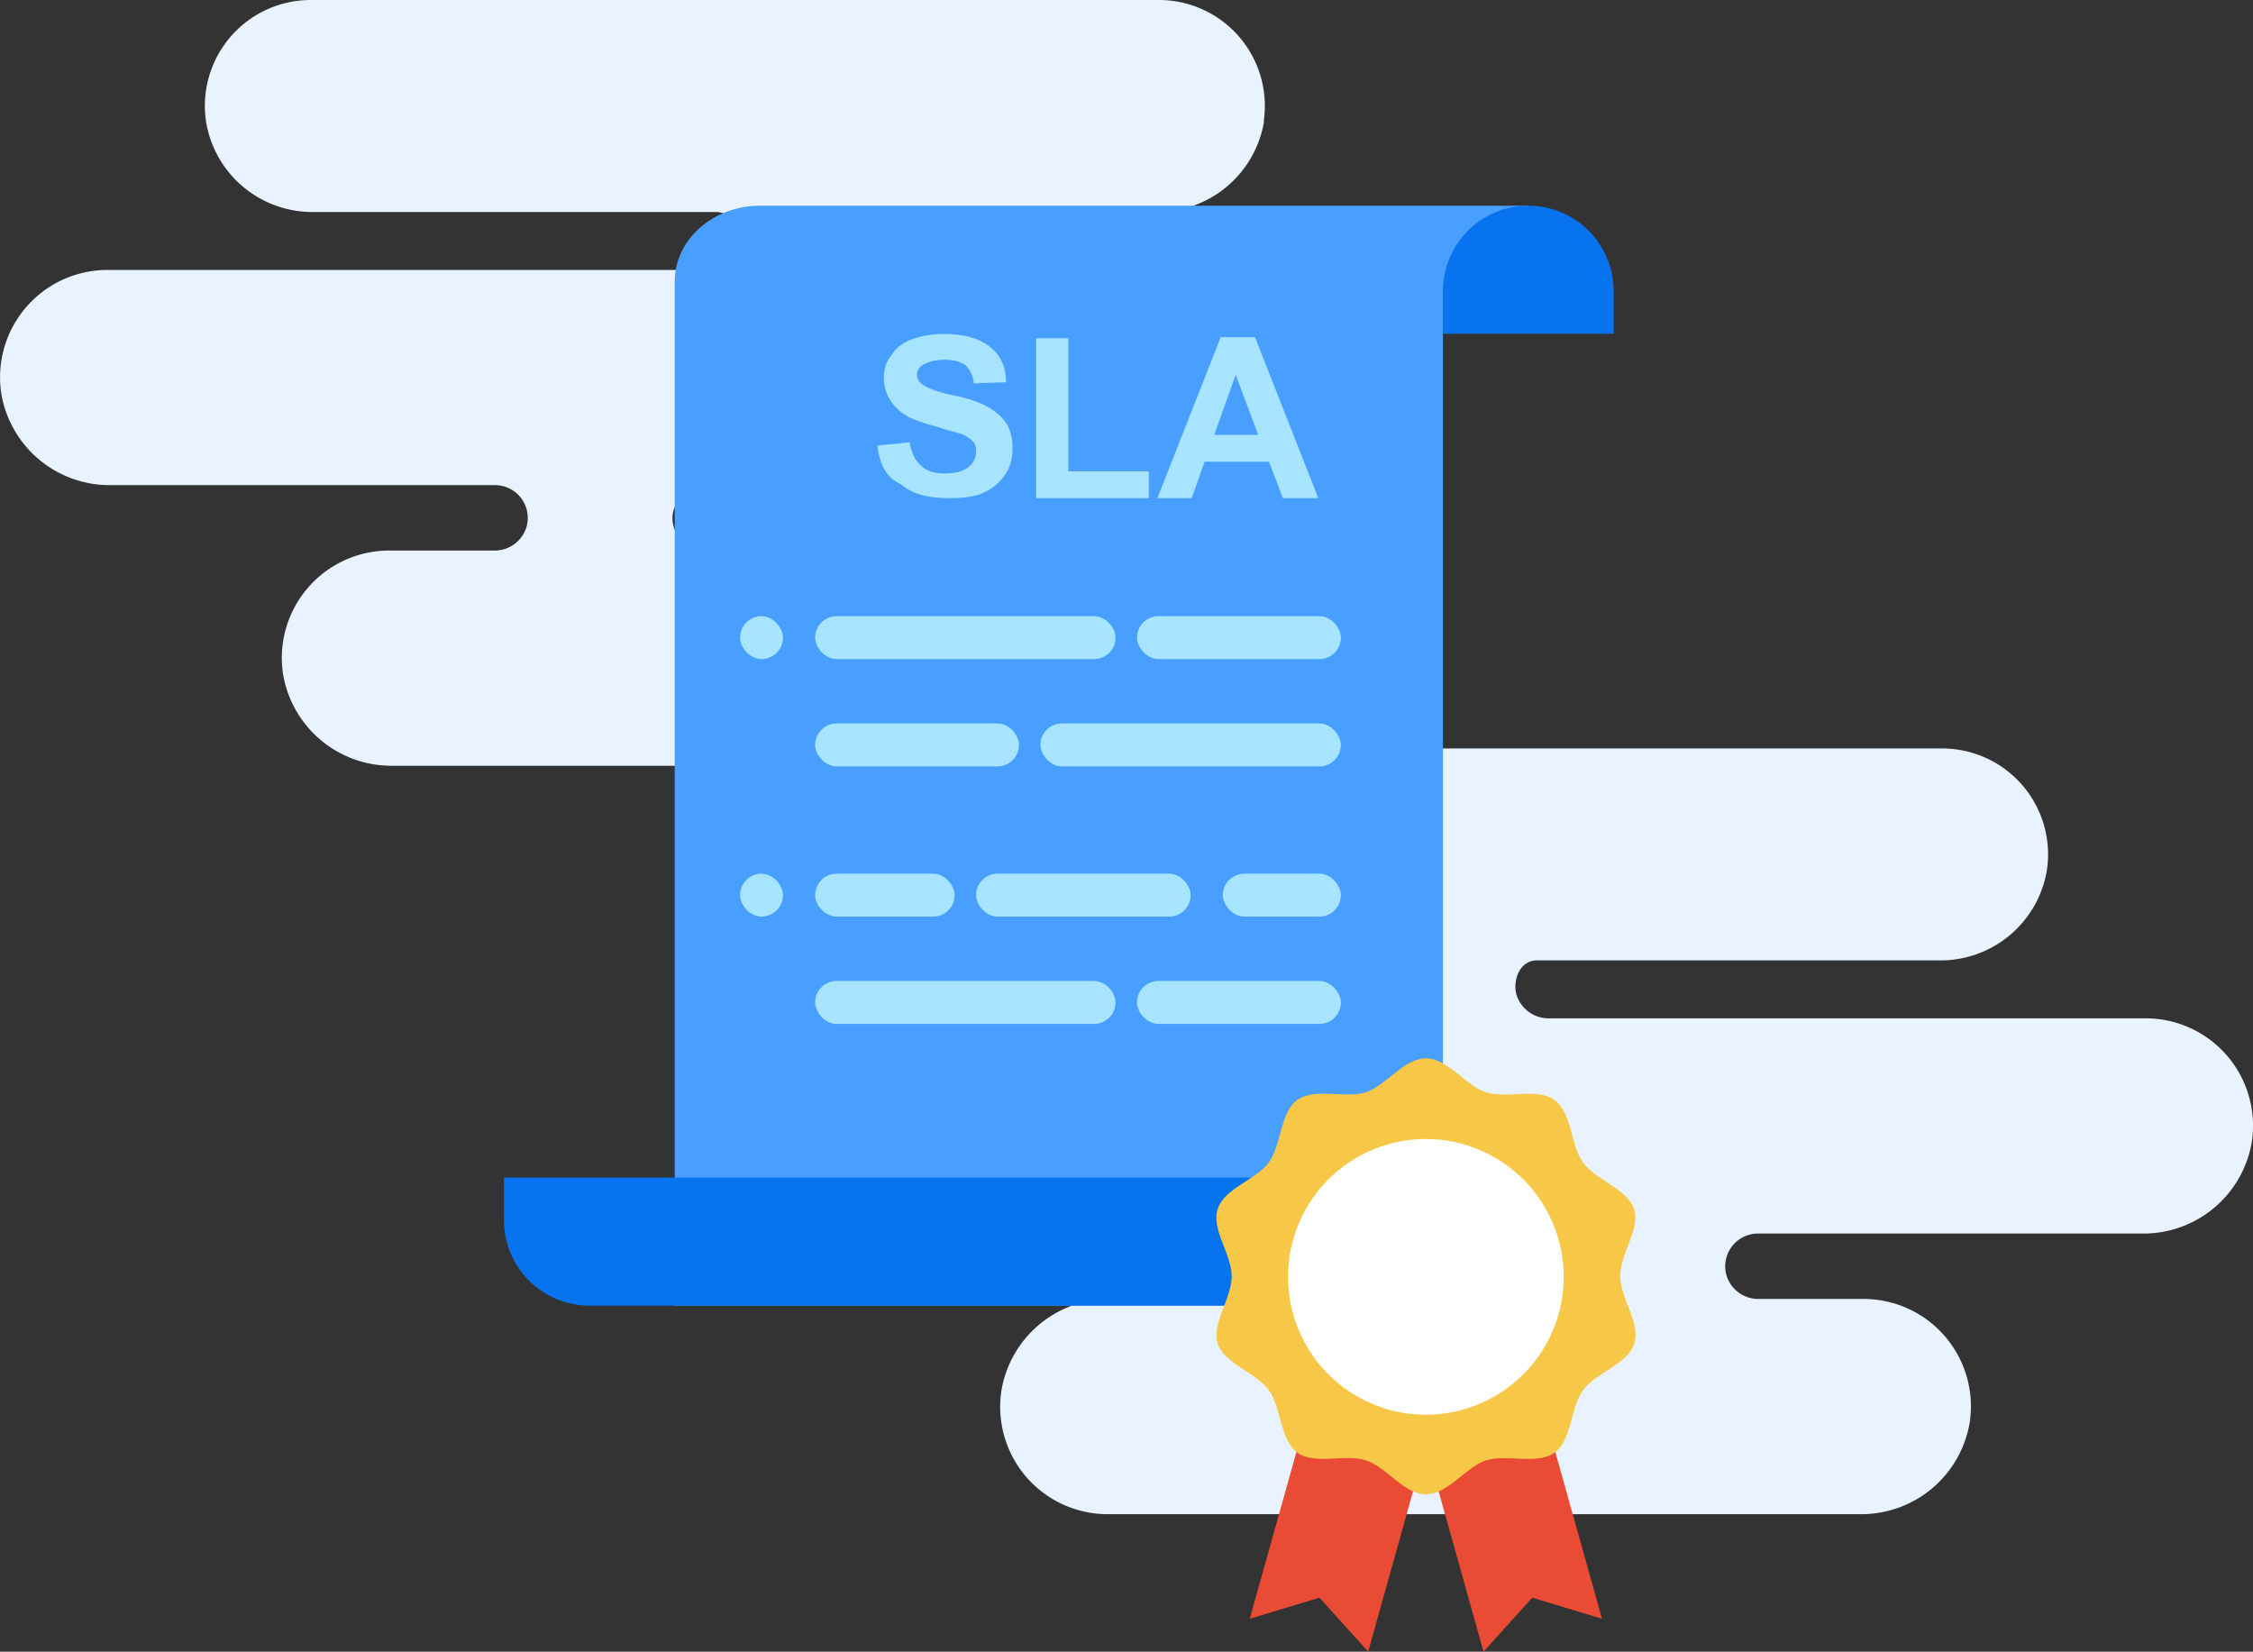 <svg xmlns="http://www.w3.org/2000/svg" width="209.992" height="153.938" viewBox="0 0 209.992 153.938" aria-hidden="true"><rect x="0" y="0" width="209.992" height="153.938" fill="#333333" stroke="none"/><g data-name="Group 101"><g data-name="Group 76"><path d="M117.8 11.958a10.092 10.092 0 01-10.067 8.434H84.749a2.668 2.668 0 00-2.409 1.524 3.063 3.063 0 000 1.683 3.142 3.142 0 003.07 2.2h11.5a10.235 10.235 0 0110.225 8.557 10.009 10.009 0 01-9.887 11.5H65.9a3.178 3.178 0 00-3.236 2.912 3.049 3.049 0 003.036 3.183h40.712a10.235 10.235 0 0110.225 8.557 10.009 10.009 0 01-9.887 11.5H36.588a10.235 10.235 0 01-10.225-8.557 10.009 10.009 0 019.894-11.5h9.757a3.1 3.1 0 003.006-2.085 3.056 3.056 0 00-2.876-4.012H10.321A10.235 10.235 0 01.1 37.3a10.009 10.009 0 019.887-11.5h55.571a3.142 3.142 0 003.07-2.2c.367-1.352-.309-3.2-1.9-3.2H29.253a10.049 10.049 0 01-10.067-8.434A9.872 9.872 0 0128.923.64h79.095a9.872 9.872 0 019.75 11.318" transform="translate(-1118.025 -4277.573) translate(1118.025 4277.573) translate(.016 -.64)" fill="#e8f3ff" data-name="Group 51"/><g data-name="Group 52"><path d="M138.215 117.4h22.959a2.668 2.668 0 012.409 1.524 3.063 3.063 0 010 1.683 3.142 3.142 0 01-3.07 2.2h-11.5a10.235 10.235 0 00-10.225 8.557 10.009 10.009 0 009.887 11.5h31.372a3.178 3.178 0 013.236 2.912 3.049 3.049 0 01-3.042 3.185h-40.72a10.235 10.235 0 00-10.225 8.557 10.009 10.009 0 009.887 11.5h70.143a10.235 10.235 0 0010.225-8.557 10.009 10.009 0 00-9.887-11.5h-9.743a3.1 3.1 0 01-3.006-2.085 3.056 3.056 0 012.876-4.012h35.83a10.235 10.235 0 0010.225-8.557 10.009 10.009 0 00-9.887-11.5h-55.586a3.142 3.142 0 01-3.07-2.2c-.367-1.352.309-3.2 1.9-3.2h37.477a10.049 10.049 0 0010.067-8.434 9.872 9.872 0 00-9.75-11.318H137.9a9.873 9.873 0 00-9.75 11.318 10.055 10.055 0 0010.065 8.427z" data-name="Fill-1" transform="translate(-1118.025 -4277.573) translate(1210.105 4347.335) translate(-128.042 -97.66)" fill="#e8f3ff"/></g></g><path d="M163.308 46.162a3.7 3.7 0 001.337.259 3.437 3.437 0 001.438-.324 3.674 3.674 0 001.927-2.157 3.948 3.948 0 00-.043-2.934 3.646 3.646 0 00-2.013-2.049 3.552 3.552 0 00-4.71 2.157 3.955 3.955 0 002.049 5.033" transform="translate(-1118.025 -4277.573) translate(1066.811 4266.242)" fill="#b9c3ce"/><path d="M161.27 41.174a3.552 3.552 0 014.71-2.157 3.646 3.646 0 012.013 2.049 3.948 3.948 0 01.043 2.934 3.674 3.674 0 01-1.927 2.157 3.437 3.437 0 01-1.438.324 3.7 3.7 0 01-1.337-.259 3.955 3.955 0 01-2.049-5.033" transform="translate(-1118.025 -4277.573) translate(1066.799 4266.225)" fill="#fff"/><g data-name="Group 80"><path d="M167.558 24c1.416 9.434-7.955 7.9-7.956 11.806v83.635c0 3.9-3.562 7.07-7.956 7.07H88V31.07c0-3.9 3.562-7.07 7.956-7.07z" data-name="Path 53" transform="translate(-1118.025 -4277.573) translate(1141 4272.745) translate(-48.088)" fill="#499fff"/><path d="M103.558 451.934h-71.6A7.956 7.956 0 0124 443.978V440h71.6v3.978a7.956 7.956 0 007.958 7.956z" data-name="Path 54" transform="translate(-1118.025 -4277.573) translate(1141 4272.745) translate(0 -325.424)" fill="#0773ee"/><path d="M391.912 35.934H376v-3.978a7.956 7.956 0 1115.912 0z" data-name="Path 55" transform="translate(-1118.025 -4277.573) translate(1141 4272.745) translate(-264.486)" fill="#0773ee"/></g><g data-name="Group 81" transform="translate(-1118.025 -4277.573) translate(-4 -2)" fill="#a6e4ff"><rect width="4" height="4" data-name="Rectangle 17" rx="2" transform="translate(1191 4337)"/><rect width="28" height="4" data-name="Rectangle 13" rx="2" transform="translate(1198 4337)"/><rect width="28" height="4" data-name="Rectangle 16" rx="2" transform="rotate(180 623.5 2175.5)"/><rect width="19" height="4" data-name="Rectangle 14" rx="2" transform="translate(1228 4337)"/><rect width="19" height="4" data-name="Rectangle 15" rx="2" transform="rotate(180 608.5 2175.5)"/></g><g data-name="Group 82" transform="translate(-1118.025 -4277.573) translate(-4 -10)" fill="#a6e4ff"><rect width="4" height="4" data-name="Rectangle 18" rx="2" transform="translate(1191 4369)"/><rect width="28" height="4" data-name="Rectangle 23" rx="2" transform="translate(1198 4379)"/><rect width="20" height="4" data-name="Rectangle 20" rx="2" transform="rotate(180 616.5 2186.5)"/><rect width="11" height="4" data-name="Rectangle 21" rx="2" transform="rotate(180 623.5 2186.5)"/><rect width="19" height="4" data-name="Rectangle 22" rx="2" transform="translate(1228 4379)"/><rect width="13" height="4" data-name="Rectangle 19" rx="2" transform="rotate(180 605.5 2186.5)"/></g><path d="M1199.8 4319.1l3-.3c.2 1 .5 1.7 1.1 2.2.5.5 1.3.7 2.2.7 1 0 1.7-.2 2.2-.6.5-.4.7-.9.7-1.5 0-.4-.1-.7-.3-.9-.2-.2-.6-.5-1.1-.7-.4-.1-1.2-.3-2.4-.7-1.6-.4-2.8-.9-3.4-1.5-.9-.8-1.4-1.8-1.4-3 0-.8.2-1.5.7-2.1.4-.7 1.1-1.2 1.9-1.5.8-.3 1.8-.5 3-.5 1.9 0 3.3.4 4.3 1.2 1 .8 1.5 1.9 1.5 3.3l-3 .1c-.1-.8-.4-1.3-.8-1.7-.4-.3-1.1-.5-1.9-.5-.9 0-1.6.2-2.1.5-.3.2-.5.5-.5.9 0 .4.2.7.5.9.4.3 1.3.7 2.8 1 1.5.3 2.6.7 3.3 1.1.7.4 1.3.9 1.7 1.5.4.6.6 1.4.6 2.4 0 .9-.2 1.7-.7 2.4-.5.8-1.2 1.3-2 1.7-.9.4-2 .5-3.3.5-1.9 0-3.4-.4-4.4-1.3C1200.6 4322.1 1200 4320.8 1199.8 4319.1zM1214.6 4324v-14.9h3v12.4h7.5v2.5H1214.6zM1240.9 4324h-3.3l-1.3-3.4h-6l-1.2 3.4h-3.2l5.9-15h3.2L1240.9 4324zM1235.3 4318.1l-2.1-5.6-2 5.6H1235.3z" fill="#a6e4ff" transform="translate(-1118.025 -4277.573)"/><g data-name="Group 93"><path d="M570.586 968.927l-.9 3.226-3.437 12.272-4.54-5.033-6.5 1.968 3.7-13.215.8-2.849 6.319.676zm17.455 12.433l-6.5-1.968L577 984.43l-3.437-12.278-.9-3.226 4.556-2.954 6.325-.676.8 2.849z" data-name="Path 15" transform="translate(-1118.025 -4277.573) translate(-135.177 -125.265) translate(814.475 3572.346)" fill="#ea4b35"/><path d="M587.233 920.371c0-2.068 1.907-4.434 1.3-6.28s-3.575-2.711-4.75-4.318-1.025-4.656-2.661-5.837-4.434-.089-6.391-.721-3.52-3.159-5.6-3.159-3.725 2.555-5.6 3.159-4.778-.443-6.391.715-1.469 4.213-2.661 5.837-4.124 2.383-4.75 4.318 1.3 4.213 1.3 6.28-1.907 4.434-1.3 6.28 3.575 2.71 4.756 4.318 1.025 4.656 2.661 5.837 4.434.089 6.391.72 3.52 3.16 5.6 3.16 3.725-2.555 5.6-3.16 4.778.454 6.391-.72 1.469-4.213 2.661-5.837 4.124-2.384 4.756-4.318-1.3-4.213-1.3-6.28" data-name="Path 17" transform="translate(-1118.025 -4277.573) translate(-135.177 -125.265) translate(816.973 3601.423)" fill="#f7c847"/><path d="M574.5 913.616a12.846 12.846 0 11-.006 0h.006" data-name="Path 18" transform="translate(-1118.025 -4277.573) translate(-135.177 -125.265) translate(811.604 3595.38)" fill="#fff"/></g></g></svg>